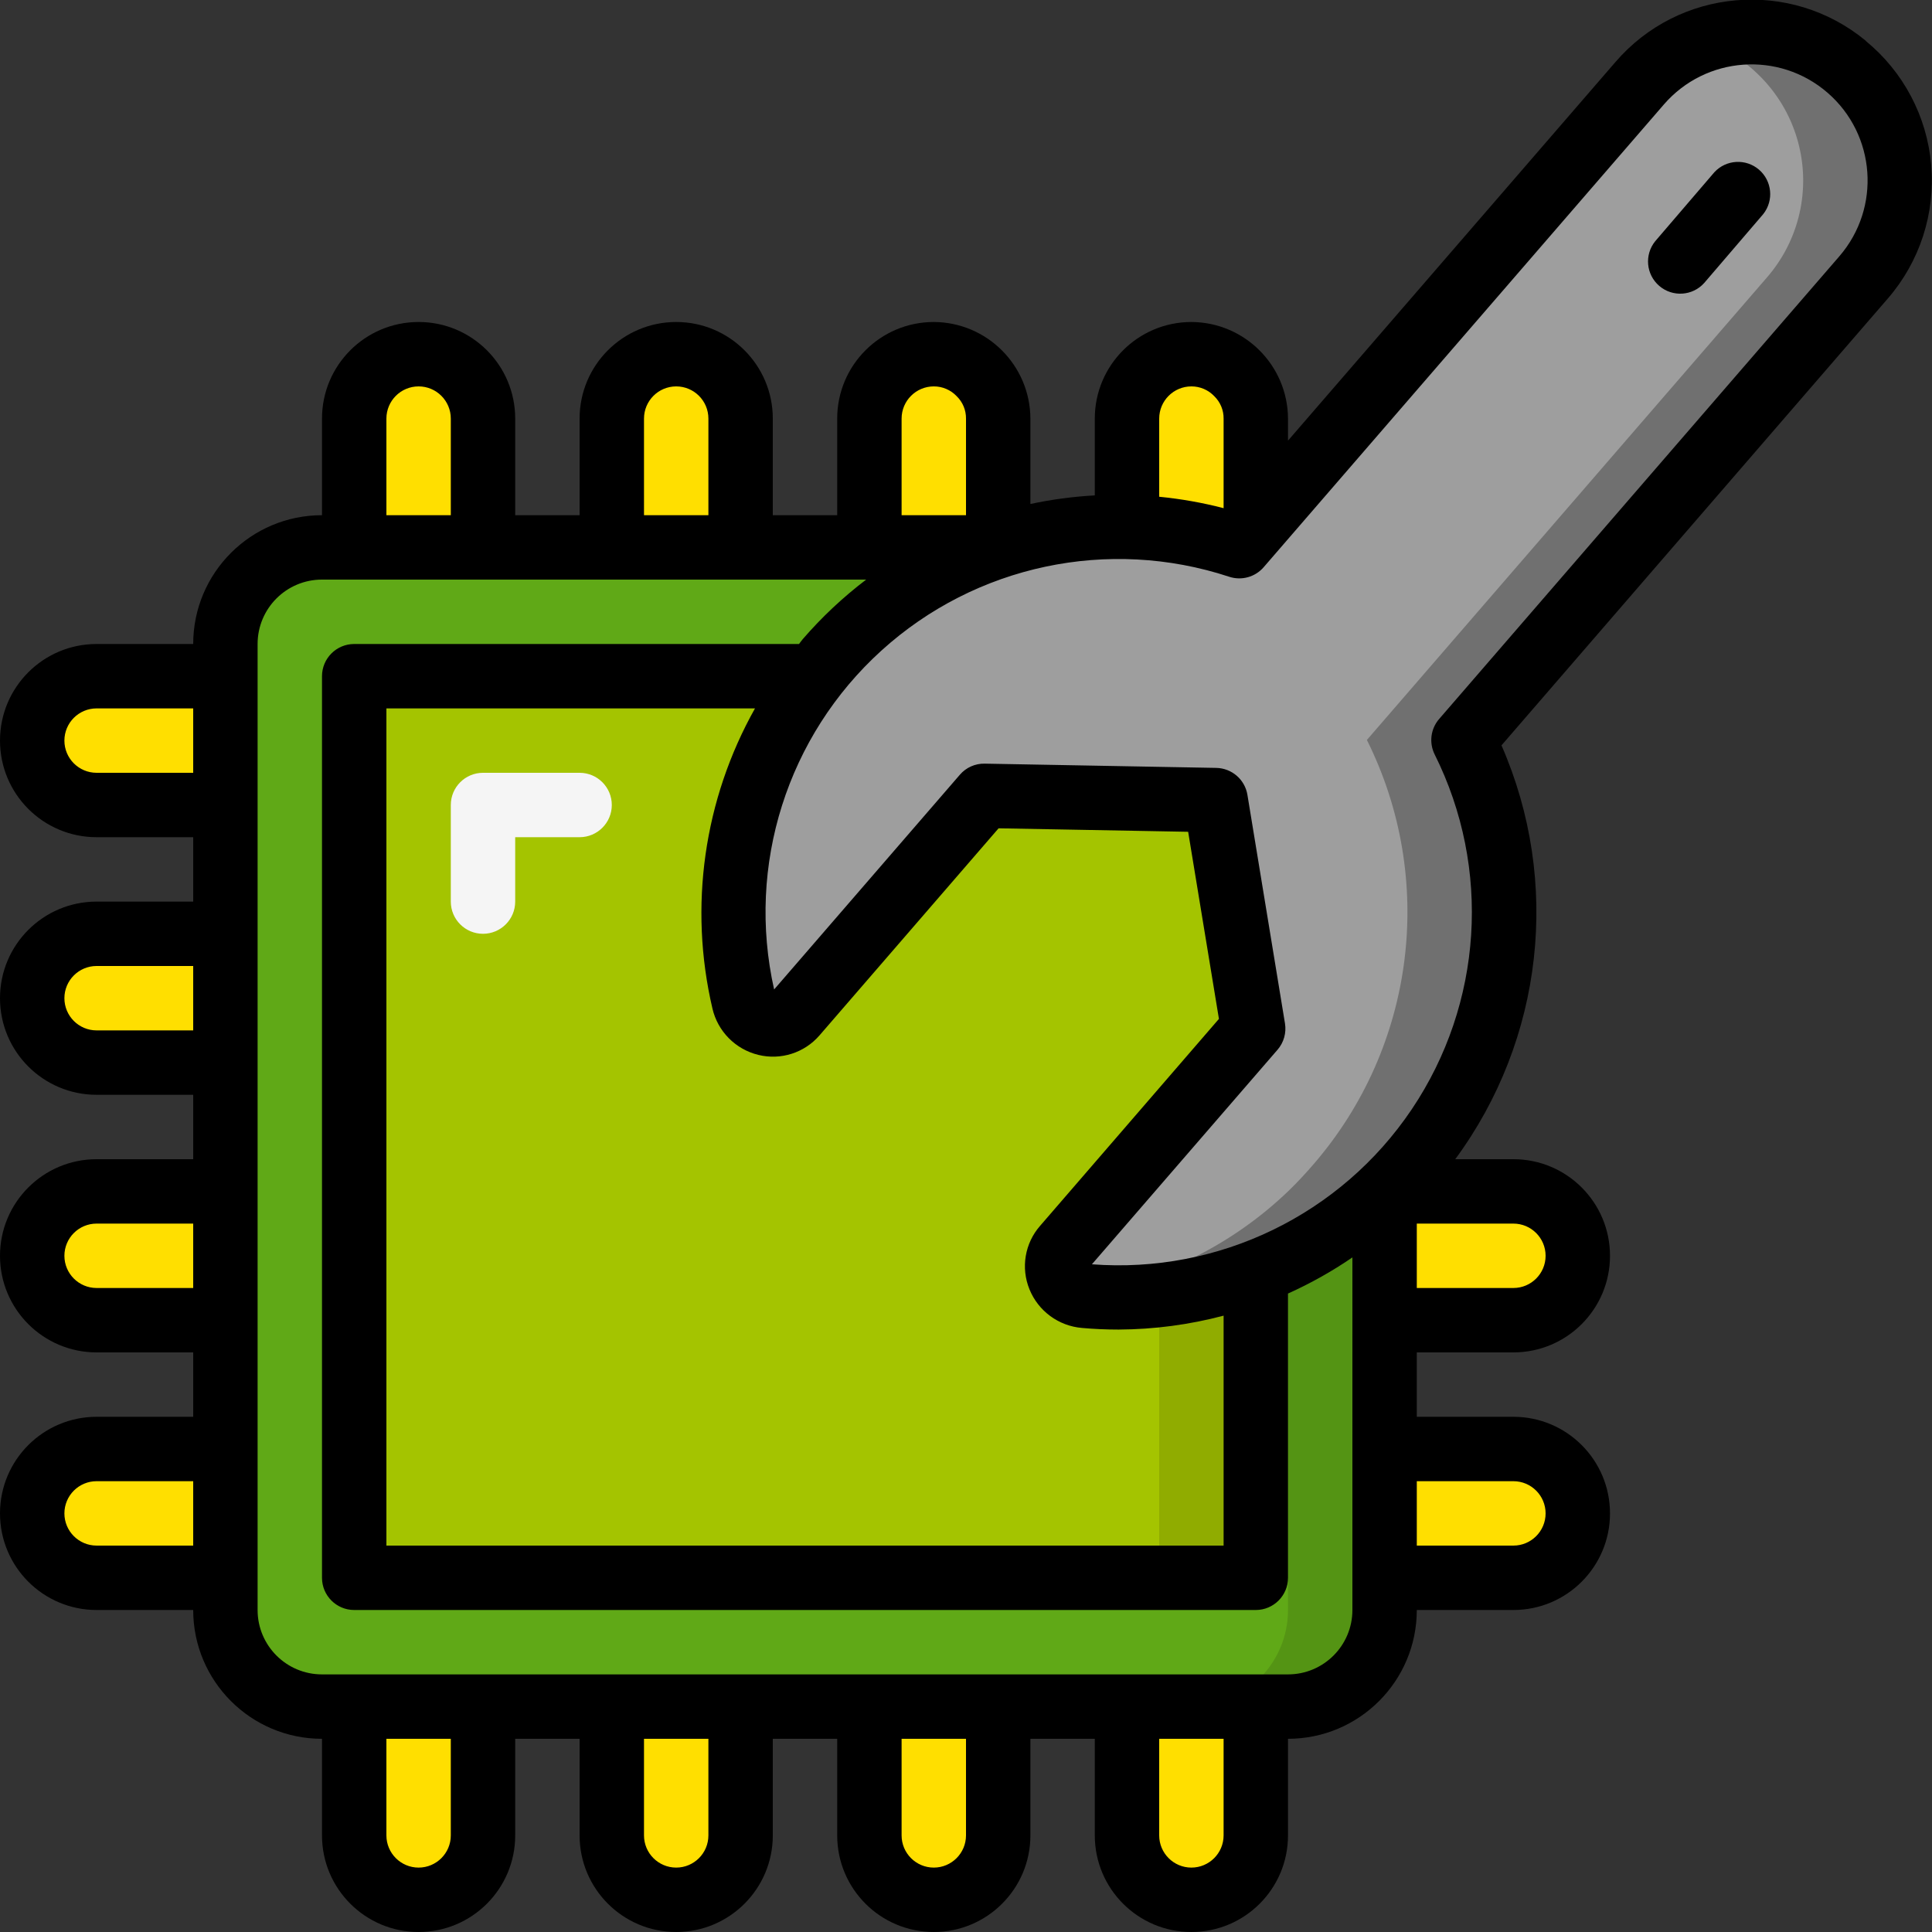 <svg height="512" viewBox="0 0 60 60" width="512" xmlns="http://www.w3.org/2000/svg"><rect x="0" y="0" width="60" height="60" fill="#333333" stroke="none"/><g id="Page-1" fill="none" fill-rule="evenodd"><g id="034---CPU-Options" fill-rule="nonzero" transform="translate(0 -1)"><g id="Icons" transform="translate(1 1)"><path id="Shape" d="m42 37v13c0 1.657-1.343 3-3 3h-30c-1.657 0-3-1.343-3-3v-30c0-1.657 1.343-3 3-3h20.89c-5.843 1.983-9.218 8.087-7.79 14.09.076.341.336.61.674.696.338.087.696-.024.926-.286l5.86-6.78 7.19.13 1.17 7.09-5.87 6.78c-.225.267-.282.638-.147.96s.439.542.787.57c2.253.201 4.517-.239 6.53-1.27 1.017-.523 1.954-1.189 2.78-1.98z" fill="#60a917"/><path id="Shape" d="m39.22 38.98c-.072.037-.147.067-.22.1v10.92c0 1.657-1.343 3-3 3h3c1.657 0 3-1.343 3-3v-13c-.826.791-1.763 1.457-2.78 1.98z" fill="#549414"/><path id="Shape" d="m38 39.52v9.48h-28v-28h14.28c-2.218 2.859-3.02 6.57-2.18 10.09.076.341.336.61.674.696.338.087.696-.024.926-.286l5.86-6.78 7.19.13 1.17 7.09-5.87 6.78c-.225.267-.282.638-.147.96s.439.542.787.57c1.802.158 3.617-.091 5.31-.73z" fill="#a4c400"/><path id="Shape" d="m35 40.216v8.784h3v-9.48c-.966.358-1.974.592-3 .696z" fill="#90ac00"/><g fill="#ffdf00"><path id="Shape" d="m12 11c1.105 0 2 .895 2 2v4h-4v-4c0-1.105.895-2 2-2z"/><path id="Shape" d="m20 11c1.105 0 2 .895 2 2v4h-4v-4c0-1.105.895-2 2-2z"/><path id="Shape" d="m30 13v3.97l-.11.03c-.045.012-.088.029-.13.05l-.02-.05h-3.74v-4c.003-1.103.897-1.997 2-2 1.101.008 1.992.899 2 2z"/><path id="Shape" d="m38 13v3.37l-.51.59c-1.128-.369-2.304-.568-3.49-.59v-3.37c.003-1.103.897-1.997 2-2 1.101.008 1.992.899 2 2z"/><path id="Shape" d="m10 53h4v4c0 1.105-.895 2-2 2s-2-.895-2-2z"/><path id="Shape" d="m18 53h4v4c0 1.105-.895 2-2 2s-2-.895-2-2z"/><path id="Shape" d="m26 53h4v4c0 1.105-.895 2-2 2s-2-.895-2-2z"/><path id="Shape" d="m34 53h4v4c0 1.105-.895 2-2 2s-2-.895-2-2z"/><path id="Shape" d="m1 20h4v4c0 1.105-.895 2-2 2s-2-.895-2-2z" transform="matrix(0 1 -1 0 26 20)"/><path id="Shape" d="m1 28h4v4c0 1.105-.895 2-2 2s-2-.895-2-2z" transform="matrix(0 1 -1 0 34 28)"/><path id="Shape" d="m1 36h4v4c0 1.105-.895 2-2 2s-2-.895-2-2z" transform="matrix(0 1 -1 0 42 36)"/><path id="Shape" d="m1 44h4v4c0 1.105-.895 2-2 2s-2-.895-2-2z" transform="matrix(0 1 -1 0 50 44)"/><path id="Shape" d="m48 39c-.003 1.103-.897 1.997-2 2h-4v-4h4c1.103.003 1.997.897 2 2z"/><path id="Shape" d="m45 44c1.105 0 2 .895 2 2v4h-4v-4c0-1.105.895-2 2-2z" transform="matrix(0 1 -1 0 92 2)"/></g><path id="Shape" d="m56.88 8.61-12.43 14.37c2.158 4.326 1.503 9.525-1.66 13.18-.25.29-.51.57-.79.84-.826.791-1.763 1.457-2.78 1.98-.4.2-.81.38-1.22.54-1.693.639-3.508.888-5.31.73-.348-.027-.652-.247-.787-.57s-.078-.693.147-.96l5.87-6.78-1.17-7.09-7.19-.13-5.86 6.78c-.23.262-.588.373-.926.286-.338-.087-.598-.356-.674-.696-.84-3.52-.038-7.231 2.18-10.09.13-.17.27-.34.41-.5 3.169-3.643 8.21-5.037 12.8-3.54l.51-.59 11.92-13.78c1.662-1.922 4.568-2.132 6.49-.47s2.132 4.568.47 6.49z" fill="#9e9e9e"/><path id="Shape" d="m58 5.6c.002-1.487-.717-2.883-1.929-3.744-1.212-.861-2.767-1.08-4.171-.588 1.442.495 2.544 1.673 2.941 3.145.397 1.472.037 3.044-.961 4.197l-12.43 14.37c2.158 4.326 1.503 9.525-1.66 13.18-.25.29-.51.57-.79.84-.826.791-1.763 1.457-2.78 1.98-.4.2-.81.38-1.22.54-.837.315-1.706.536-2.591.659.089.038.184.062.281.071 1.802.158 3.617-.091 5.31-.73.41-.16.82-.34 1.22-.54 1.017-.523 1.954-1.189 2.78-1.98.28-.27.54-.55.79-.84 3.163-3.655 3.818-8.854 1.66-13.18l12.43-14.37c.723-.836 1.121-1.905 1.12-3.01z" fill="#707070"/></g><g id="Icons_copy"><path id="Shape" d="m15 30c-.552 0-1-.448-1-1v-3c0-.552.448-1 1-1h3c.552 0 1 .448 1 1s-.448 1-1 1h-2v2c0 .552-.448 1-1 1z" fill="#f5f5f5"/><g fill="#000"><path id="Shape" d="m57.945 2.267c-2.344-1.938-5.808-1.639-7.786.671l-10.159 11.746v-.684c-.008-1.653-1.347-2.992-3-3-1.657 0-3 1.343-3 3v2.385c-.673.037-1.341.126-2 .267v-2.652c-.008-1.653-1.347-2.992-3-3-1.657 0-3 1.343-3 3v3h-2v-3c0-1.657-1.343-3-3-3s-3 1.343-3 3v3h-2v-3c0-1.657-1.343-3-3-3s-3 1.343-3 3v3c-2.209 0-4 1.791-4 4h-3c-1.657 0-3 1.343-3 3s1.343 3 3 3h3v2h-3c-1.657 0-3 1.343-3 3s1.343 3 3 3h3v2h-3c-1.657 0-3 1.343-3 3s1.343 3 3 3h3v2h-3c-1.657 0-3 1.343-3 3s1.343 3 3 3h3c0 2.209 1.791 4 4 4v3c0 1.657 1.343 3 3 3s3-1.343 3-3v-3h2v3c0 1.657 1.343 3 3 3s3-1.343 3-3v-3h2v3c0 1.657 1.343 3 3 3s3-1.343 3-3v-3h2v3c0 1.657 1.343 3 3 3s3-1.343 3-3v-3c2.209 0 4-1.791 4-4h3c1.657-0 3-1.343 3-3s-1.343-3-3-3h-3v-2h3c1.657 0 3-1.343 3-3s-1.343-3-3-3h-1.806c2.741-3.72 3.288-8.619 1.436-12.852l12-13.879c.99-1.144 1.475-2.639 1.345-4.146-.13-1.507-.864-2.897-2.035-3.854zm-20.945 10.733c.269-.001.527.11.712.306.187.182.291.433.288.694v2.782c-.656-.171-1.325-.289-2-.355v-2.427c0-.552.448-1 1-1zm-9 1c0-.552.448-1 1-1 .269-.001.527.11.712.306.187.182.291.433.288.694v3h-2zm-8 0c0-.552.448-1 1-1s1 .448 1 1v3h-2zm-8 0c0-.552.448-1 1-1s1 .448 1 1v3h-2zm-9 11c-.552 0-1-.448-1-1s.448-1 1-1h3v2zm0 8c-.552 0-1-.448-1-1s.448-1 1-1h3v2zm0 8c-.552 0-1-.448-1-1s.448-1 1-1h3v2zm0 8c-.552 0-1-.448-1-1s.448-1 1-1h3v2zm11 9c0 .552-.448 1-1 1s-1-.448-1-1v-3h2zm8 0c0 .552-.448 1-1 1s-1-.448-1-1v-3h2zm8 0c0 .552-.448 1-1 1s-1-.448-1-1v-3h2zm8 0c0 .552-.448 1-1 1s-1-.448-1-1v-3h2zm4-7c0 1.105-.895 2-2 2h-30c-1.105 0-2-.895-2-2v-30c0-1.105.895-2 2-2h16.9c-.718.546-1.377 1.164-1.967 1.846-.043.049-.077.1-.118.154h-13.815c-.552 0-1 .448-1 1v28c0 .552.448 1 1 1h28c.552 0 1-.448 1-1v-8.828c.699-.314 1.368-.69 2-1.122zm-19.875-18.68c.165.711.717 1.269 1.427 1.441.697.171 1.431-.064 1.9-.608l5.56-6.429 5.887.108.956 5.811-5.555 6.428c-.474.541-.601 1.304-.329 1.97.274.676.905 1.139 1.632 1.2.38.034.759.05 1.138.05 1.1-.005 2.195-.15 3.259-.432v7.141h-26v-26h11.447c-1.591 2.832-2.063 6.157-1.322 9.32zm24.875 14.68c.552 0 1 .448 1 1s-.448 1-1 1h-3v-2zm1-7c0 .552-.448 1-1 1h-3v-2h3c.552 0 1 .448 1 1zm9.122-31.04-12.429 14.37c-.264.305-.318.739-.138 1.1 1.764 3.533 1.493 7.741-.71 11.018-2.203 3.277-5.998 5.116-9.935 4.816l5.766-6.664c.194-.225.278-.524.23-.817l-1.166-7.097c-.078-.477-.486-.829-.969-.838l-7.188-.132c-.297-.007-.582.12-.775.346l-5.767 6.667c-.865-3.853.408-7.873 3.333-10.525 2.925-2.653 7.05-3.528 10.8-2.292.383.126.805.01 1.069-.295l12.429-14.371c1.302-1.505 3.577-1.67 5.082-.368s1.67 3.577.368 5.082z"/><path id="Shape" d="m53.241 6.349-1.836 2.141c-.342.421-.286 1.038.126 1.39.412.353 1.03.313 1.393-.09l1.835-2.141c.334-.421.275-1.031-.133-1.381-.408-.35-1.02-.314-1.385.081z"/></g></g></g></g></svg>